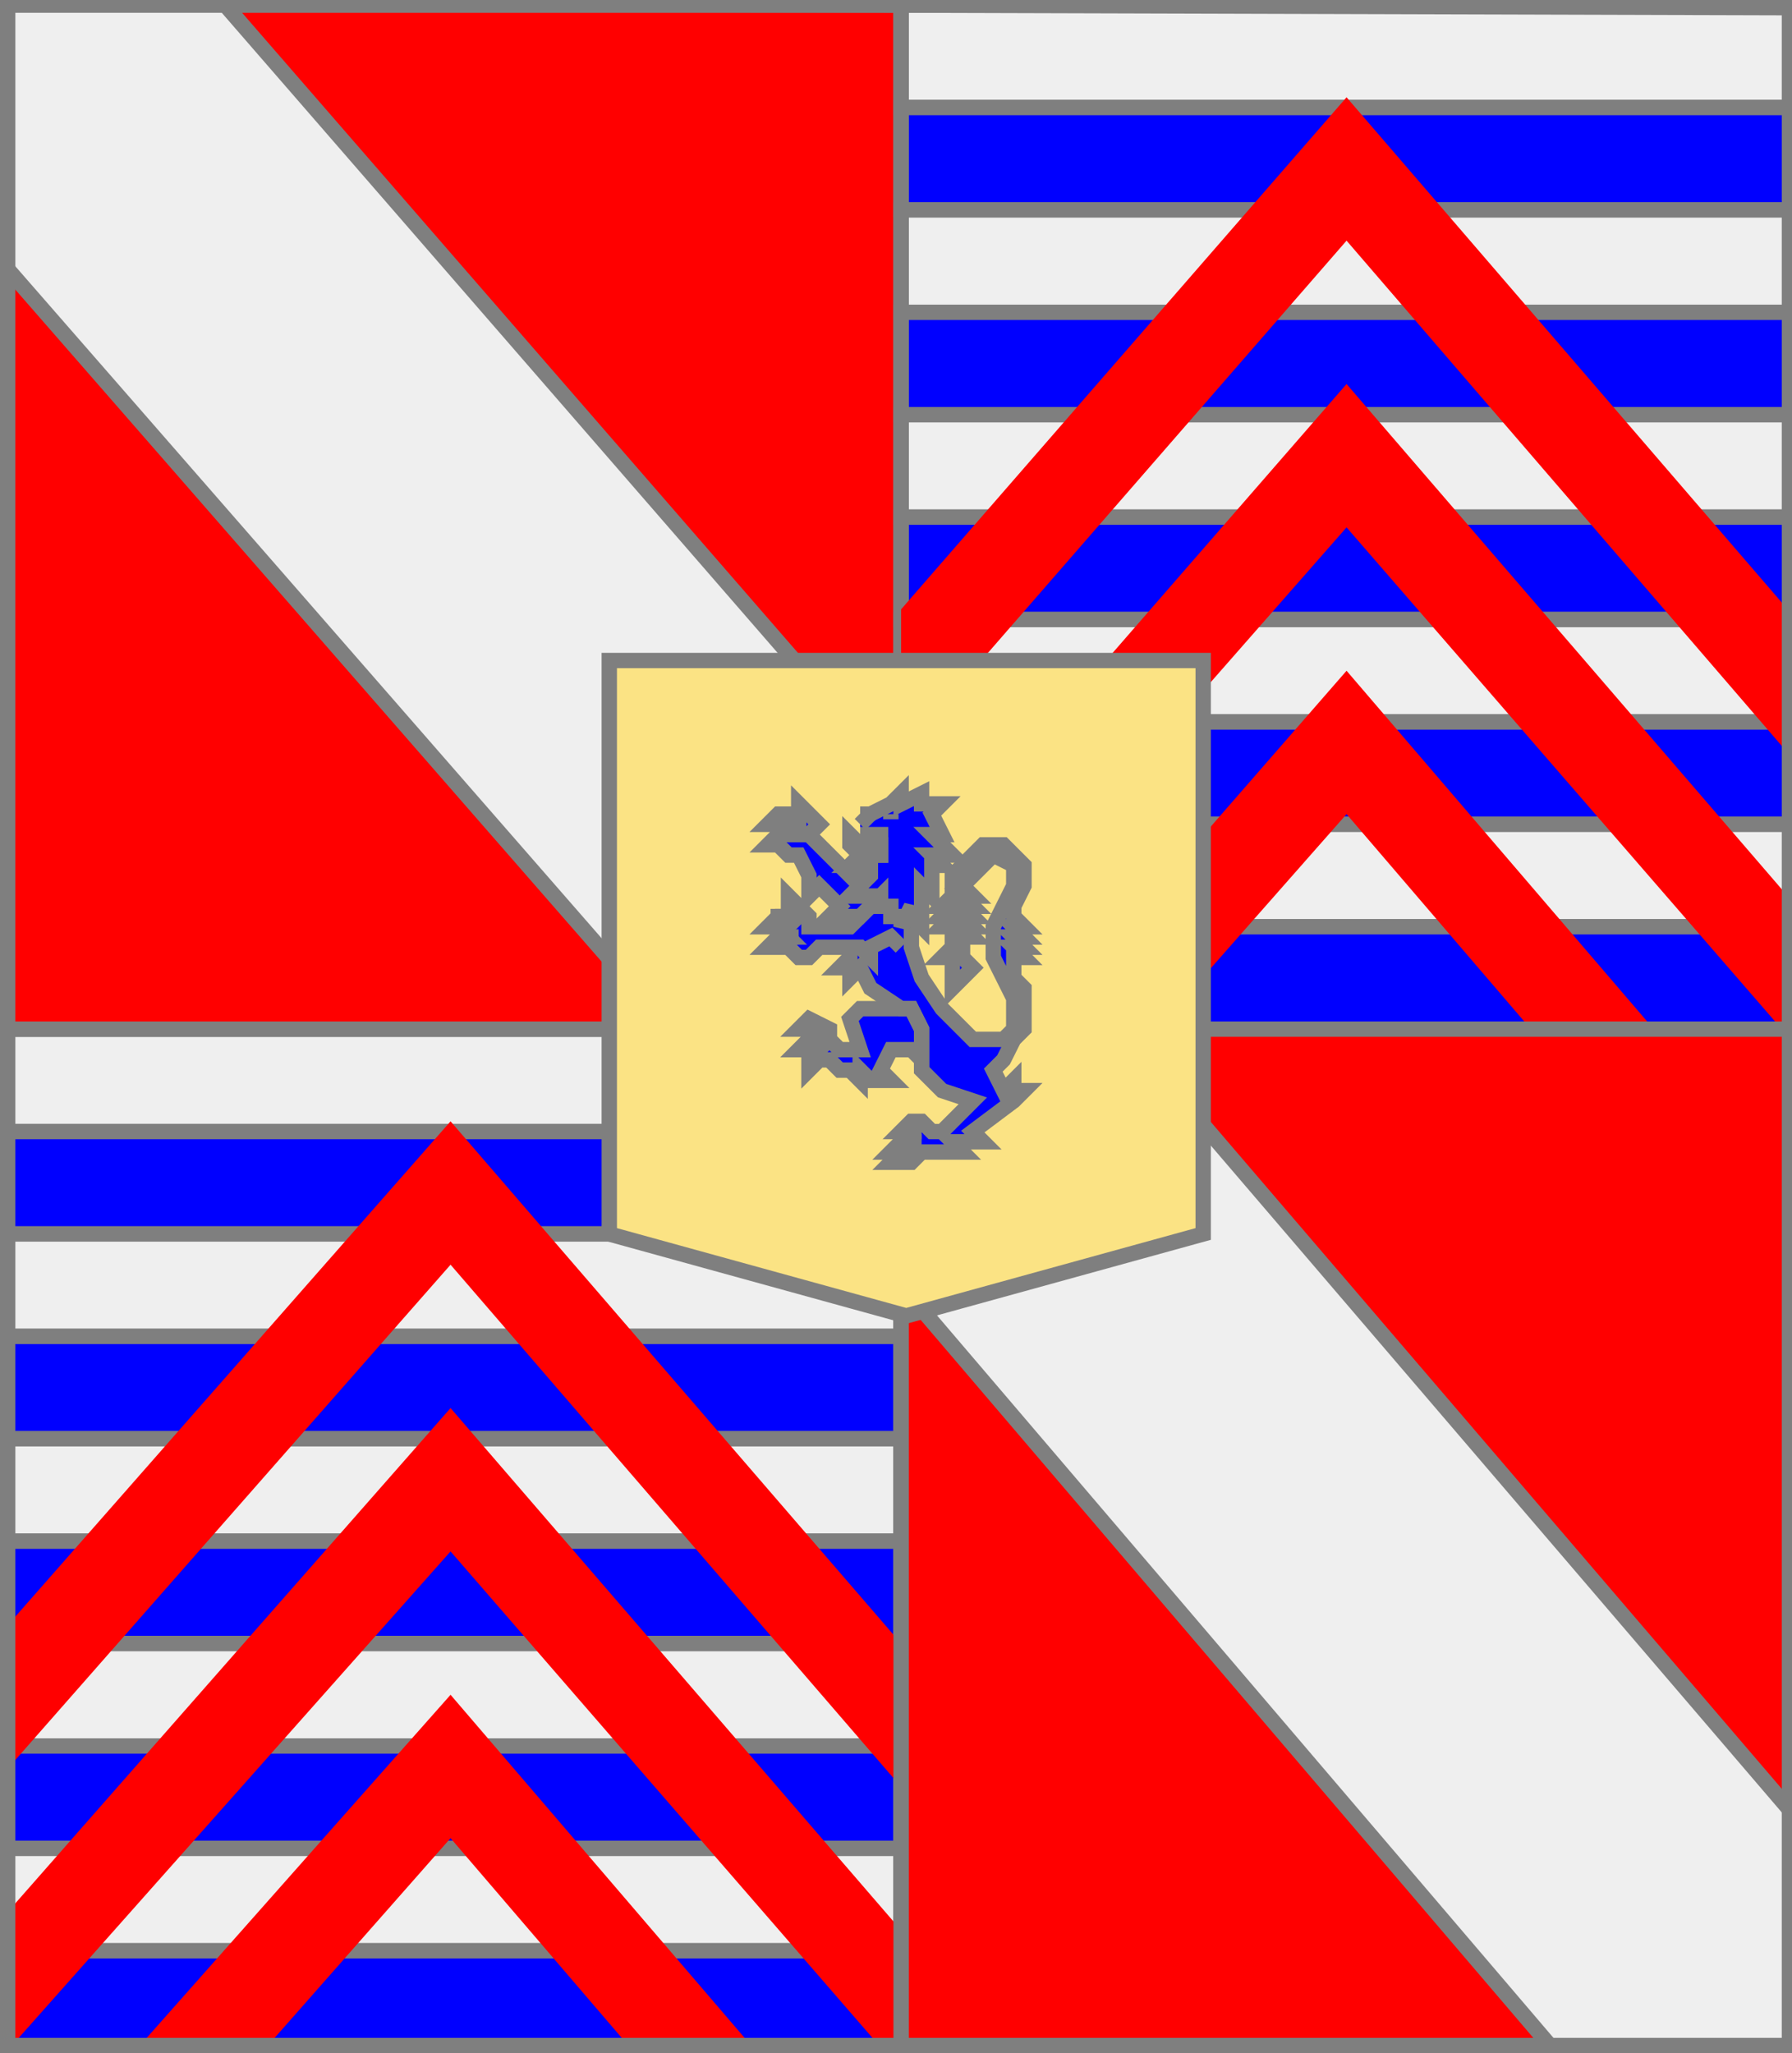 <?xml version="1.0" encoding="utf-8"?>
<!DOCTYPE svg PUBLIC "-//W3C//DTD SVG 20010904//EN"
                     "http://www.w3.org/TR/2001/REC-SVG-20010904/DTD/svg10.dtd">
<!-- (surLeTout (coupe (parti (gueules (bande argent)) 
                            (brochant (fasce 10 argent azur) 
                                      (3 (chevron gueules))))
                     (parti (brochant (fasce 10 argent azur) 
                                      (3 (chevron gueules)))
                            (gueules (bande argent))))
              (or (lion azur))) -->
<svg width="350" height="401"
     xml:lang="fr" xmlns="http://www.w3.org/2000/svg"
     xmlns:xlink="http://www.w3.org/1999/xlink">
<rect width="100%" height="100%" fill="#333333" stroke="none"/>
<g>
<g>
<polygon points="1,1 176,1 176,201 1,201 " fill="#ff0000"/>
<polygon points="1,1 176,1 176,201 1,201 " stroke="#7f7f7f" stroke-width="3" fill-opacity="0.0"/>
</g>
<g>
<polygon points="1,1 44,1 176,153 176,201 131,201 1,52 " fill="#efefef"/>
<polygon points="1,1 44,1 176,153 176,201 131,201 1,52 " stroke="#7f7f7f" stroke-width="3" fill-opacity="0.0"/>
</g>
</g>
<g>
<polygon points="176,1 350,1 350,21 176,21 " fill="#efefef"/>
<polygon points="176,1 350,1 350,21 176,21 " stroke="#7f7f7f" stroke-width="3" fill-opacity="0.0"/>
</g>
<g>
<polygon points="176,21 350,21 350,41 176,41 " fill="#0000ff"/>
<polygon points="176,21 350,21 350,41 176,41 " stroke="#7f7f7f" stroke-width="3" fill-opacity="0.0"/>
</g>
<g>
<polygon points="176,41 350,41 350,61 176,61 " fill="#efefef"/>
<polygon points="176,41 350,41 350,61 176,61 " stroke="#7f7f7f" stroke-width="3" fill-opacity="0.0"/>
</g>
<g>
<polygon points="176,61 350,61 350,81 176,81 " fill="#0000ff"/>
<polygon points="176,61 350,61 350,81 176,81 " stroke="#7f7f7f" stroke-width="3" fill-opacity="0.0"/>
</g>
<g>
<polygon points="176,81 350,81 350,101 176,101 " fill="#efefef"/>
<polygon points="176,81 350,81 350,101 176,101 " stroke="#7f7f7f" stroke-width="3" fill-opacity="0.0"/>
</g>
<g>
<polygon points="176,101 350,101 350,121 176,121 " fill="#0000ff"/>
<polygon points="176,101 350,101 350,121 176,121 " stroke="#7f7f7f" stroke-width="3" fill-opacity="0.0"/>
</g>
<g>
<polygon points="176,121 350,121 350,141 176,141 " fill="#efefef"/>
<polygon points="176,121 350,121 350,141 176,141 " stroke="#7f7f7f" stroke-width="3" fill-opacity="0.0"/>
</g>
<g>
<polygon points="176,141 350,141 350,161 176,161 " fill="#0000ff"/>
<polygon points="176,141 350,141 350,161 176,161 " stroke="#7f7f7f" stroke-width="3" fill-opacity="0.0"/>
</g>
<g>
<polygon points="176,161 350,161 350,181 176,181 " fill="#efefef"/>
<polygon points="176,161 350,161 350,181 176,181 " stroke="#7f7f7f" stroke-width="3" fill-opacity="0.0"/>
</g>
<g>
<polygon points="176,181 350,181 350,201 176,201 " fill="#0000ff"/>
<polygon points="176,181 350,181 350,201 176,201 " stroke="#7f7f7f" stroke-width="3" fill-opacity="0.0"/>
</g>
<g>
<g>
<polygon points="176,1 350,1 350,201 176,201 " fill="none"/>
<polygon points="176,1 350,1 350,201 176,201 " stroke="#7f7f7f" stroke-width="3" fill-opacity="0.0"/>
</g>
<g>
<polygon points="263,131 323,201 299,201 263,159 226,201 202,201 " fill="#ff0000"/>
<polygon points="263,75 350,176 350,201 348,201 263,103 177,201 176,201 176,175 " fill="#ff0000"/>
<polygon points="263,19 350,120 350,148 263,47 176,147 176,119 " fill="#ff0000"/>
</g>
</g>
<g>
<polygon points="1,201 176,201 176,221 1,221 " fill="#efefef"/>
<polygon points="1,201 176,201 176,221 1,221 " stroke="#7f7f7f" stroke-width="3" fill-opacity="0.0"/>
</g>
<g>
<polygon points="1,221 176,221 176,241 1,241 " fill="#0000ff"/>
<polygon points="1,221 176,221 176,241 1,241 " stroke="#7f7f7f" stroke-width="3" fill-opacity="0.0"/>
</g>
<g>
<polygon points="1,241 176,241 176,261 1,261 " fill="#efefef"/>
<polygon points="1,241 176,241 176,261 1,261 " stroke="#7f7f7f" stroke-width="3" fill-opacity="0.0"/>
</g>
<g>
<polygon points="1,261 176,261 176,281 1,281 " fill="#0000ff"/>
<polygon points="1,261 176,261 176,281 1,281 " stroke="#7f7f7f" stroke-width="3" fill-opacity="0.0"/>
</g>
<g>
<polygon points="1,281 176,281 176,301 1,301 " fill="#efefef"/>
<polygon points="1,281 176,281 176,301 1,301 " stroke="#7f7f7f" stroke-width="3" fill-opacity="0.0"/>
</g>
<g>
<polygon points="1,301 176,301 176,321 1,321 " fill="#0000ff"/>
<polygon points="1,301 176,301 176,321 1,321 " stroke="#7f7f7f" stroke-width="3" fill-opacity="0.0"/>
</g>
<g>
<polygon points="1,321 176,321 176,341 1,341 " fill="#efefef"/>
<polygon points="1,321 176,321 176,341 1,341 " stroke="#7f7f7f" stroke-width="3" fill-opacity="0.0"/>
</g>
<g>
<polygon points="1,341 176,341 176,361 1,361 " fill="#0000ff"/>
<polygon points="1,341 176,341 176,361 1,361 " stroke="#7f7f7f" stroke-width="3" fill-opacity="0.0"/>
</g>
<g>
<polygon points="1,361 176,361 176,381 1,381 " fill="#efefef"/>
<polygon points="1,361 176,361 176,381 1,381 " stroke="#7f7f7f" stroke-width="3" fill-opacity="0.0"/>
</g>
<g>
<polygon points="1,381 176,381 176,401 1,401 " fill="#0000ff"/>
<polygon points="1,381 176,381 176,401 1,401 " stroke="#7f7f7f" stroke-width="3" fill-opacity="0.0"/>
</g>
<g>
<g>
<polygon points="1,201 176,201 176,401 1,401 " fill="none"/>
<polygon points="1,201 176,201 176,401 1,401 " stroke="#7f7f7f" stroke-width="3" fill-opacity="0.0"/>
</g>
<g>
<polygon points="88,331 148,401 124,401 88,359 51,401 26,401 " fill="#ff0000"/>
<polygon points="88,275 176,377 176,401 173,401 88,303 1,401 1,374 " fill="#ff0000"/>
<polygon points="88,219 176,321 176,349 88,247 1,346 1,318 " fill="#ff0000"/>
</g>
</g>
<g>
<g>
<polygon points="176,201 350,201 350,400 176,401 " fill="#ff0000"/>
<polygon points="176,201 350,201 350,400 176,401 " stroke="#7f7f7f" stroke-width="3" fill-opacity="0.0"/>
</g>
<g>
<polygon points="176,201 219,201 350,354 350,400 304,401 176,251 " fill="#efefef"/>
<polygon points="176,201 219,201 350,354 350,400 304,401 176,251 " stroke="#7f7f7f" stroke-width="3" fill-opacity="0.0"/>
</g>
</g>
<g>
<g>
<polygon points="119,129 235,129 235,241 177,257 119,241 " fill="#fbe384"/>
<polygon points="119,129 235,129 235,241 177,257 119,241 " stroke="#7f7f7f" stroke-width="3" fill-opacity="0.0"/>
</g>
<g>
<g fill="#0000ff">
<polygon points="178,177 178,185 180,191 184,197 190,203 196,203 198,201 198,195 194,187 194,181 198,173 198,169 194,167 188,173 190,175 188,175 190,177 188,177 190,179 188,179 190,181 188,181 190,183 188,183 188,187 190,189 186,193 186,187 184,187 186,185 186,181 184,181 186,179 184,179 186,177 184,177 186,175 186,171 192,165 196,165 200,169 200,173 198,177 198,179 200,181 198,181 200,183 198,183 200,185 198,185 200,187 198,187 198,191 200,193 200,201 198,203 196,207 194,209 196,213 198,211 198,213 200,213 198,215 190,221 192,223 186,223 188,225 180,225 178,227 174,227 176,225 174,225 178,221 176,221 178,219 180,219 182,221 184,221 190,215 184,213 180,209 180,201 178,197 176,197 170,193 168,189 166,191 166,189 164,189 166,187 166,185 "/>
<polygon points="178,197 180,201 180,207 178,205 174,205 172,209 174,211 170,211 168,209 168,211 166,209 164,209 162,207 160,207 158,209 158,207 160,205 156,205 158,203 160,203 158,201 156,201 158,199 162,201 162,203 164,205 168,205 166,199 168,197 "/>
<polygon points="172,175 176,179 176,185 174,183 170,185 170,187 168,185 160,185 158,187 156,187 154,185 150,185 152,183 154,183 152,181 150,181 152,179 154,179 154,175 158,179 158,181 166,181 "/>
<polygon points="156,157 160,161 158,163 168,173 172,175 166,181 166,179 162,179 164,177 160,173 158,175 158,171 156,167 154,167 152,165 150,165 152,163 154,163 152,161 150,161 152,159 154,159 156,161 "/>
<path d="M 168,159 L 170,159 L 174,157 L 176,155 L 176,157 L 180,155 L 180,157 L 184,157 L 182,159 L 184,163 L 182,163 L 186,167 L 182,167 L 184,169 L 182,169 L 182,175 L 180,173 L 180,181 L 178,179 L 178,177 L 176,181 L 176,179 L 174,179 L 174,177 L 172,177 L 172,175 L 170,177 L 170,175 L 166,175 L 170,171 L 170,169 L 168,171 L 168,169 L 166,169 L 168,167 L 172,167 L 172,163 L 168,163 M 174,159 A 0,0 0 1,0 174,160 "/>
<polygon points="166,163 168,165 172,165 172,167 168,167 166,165 "/>
</g>
<path d="M 178,177 L 178,185 L 180,191 L 184,197 L 190,203 L 196,203 L 198,201 L 198,195 L 194,187 L 194,181 L 198,173 L 198,169 L 194,167 L 188,173 L 190,175 L 188,175 L 190,177 L 188,177 L 190,179 L 188,179 L 190,181 L 188,181 L 190,183 L 188,183 L 188,187 L 190,189 L 186,193 L 186,187 L 184,187 L 186,185 L 186,181 L 184,181 L 186,179 L 184,179 L 186,177 L 184,177 L 186,175 L 186,171 L 192,165 L 196,165 L 200,169 L 200,173 L 198,177 L 198,179 L 200,181 L 198,181 L 200,183 L 198,183 L 200,185 L 198,185 L 200,187 L 198,187 L 198,191 L 200,193 L 200,201 L 198,203 L 196,207 L 194,209 L 196,213 L 198,211 L 198,213 L 200,213 L 198,215 L 190,221 L 192,223 L 186,223 L 188,225 L 180,225 L 178,227 L 174,227 L 176,225 L 174,225 L 178,221 L 176,221 L 178,219 L 180,219 L 182,221 L 184,221 L 190,215 L 184,213 L 180,209 L 180,201 L 178,197 L 176,197 L 170,193 L 168,189 L 166,191 L 166,189 L 164,189 L 166,187 L 166,185 " fill="none" stroke="#7f7f7f" stroke-width="3" fill-opacity="0.0"/>
<path d="M 178,219 L 178,221 " fill="none" stroke="#7f7f7f" stroke-width="3" fill-opacity="0.0"/>
<path d="M 180,221 L 178,221 L 176,223 L 176,225 " fill="none" stroke="#7f7f7f" stroke-width="3" fill-opacity="0.0"/>
<path d="M 180,223 L 178,223 L 176,225 L 176,227 " fill="none" stroke="#7f7f7f" stroke-width="3" fill-opacity="0.0"/>
<polygon points="178,197 180,201 180,207 178,205 174,205 172,209 174,211 170,211 168,209 168,211 166,209 164,209 162,207 160,207 158,209 158,207 160,205 156,205 158,203 160,203 158,201 156,201 158,199 162,201 162,203 164,205 168,205 166,199 168,197 " stroke="#7f7f7f" stroke-width="3" fill-opacity="0.0"/>
<path d="M 158,199 L 158,201 " fill="none" stroke="#7f7f7f" stroke-width="3" fill-opacity="0.0"/>
<path d="M 158,203 L 158,205 " fill="none" stroke="#7f7f7f" stroke-width="3" fill-opacity="0.0"/>
<path d="M 158,207 L 160,207 " fill="none" stroke="#7f7f7f" stroke-width="3" fill-opacity="0.0"/>
<path d="M 176,185 L 174,183 L 170,185 L 170,187 L 168,185 L 160,185 L 158,187 L 156,187 L 154,185 L 150,185 L 152,183 L 154,183 L 152,181 L 150,181 L 152,179 L 154,179 L 154,175 L 158,179 L 158,181 L 166,181 L 172,175 " fill="none" stroke="#7f7f7f" stroke-width="3" fill-opacity="0.0"/>
<path d="M 154,177 L 156,177 " fill="none" stroke="#7f7f7f" stroke-width="3" fill-opacity="0.0"/>
<path d="M 156,181 L 154,179 L 152,179 L 152,181 " fill="none" stroke="#7f7f7f" stroke-width="3" fill-opacity="0.0"/>
<path d="M 156,183 L 152,183 L 152,185 " fill="none" stroke="#7f7f7f" stroke-width="3" fill-opacity="0.0"/>
<path d="M 166,181 L 166,179 L 162,179 L 164,177 L 160,173 L 158,175 L 158,171 L 156,167 L 154,167 L 152,165 L 150,165 L 152,163 L 154,163 L 152,161 L 150,161 L 152,159 L 154,159 L 156,161 L 156,157 L 160,161 L 158,163 L 168,173 " fill="none" stroke="#7f7f7f" stroke-width="3" fill-opacity="0.0"/>
<path d="M 156,159 L 158,159 " fill="none" stroke="#7f7f7f" stroke-width="3" fill-opacity="0.0"/>
<path d="M 152,159 L 152,161 " fill="none" stroke="#7f7f7f" stroke-width="3" fill-opacity="0.0"/>
<path d="M 152,159 L 152,161 " fill="none" stroke="#7f7f7f" stroke-width="3" fill-opacity="0.0"/>
<path d="M 168,159 L 170,159 L 174,157 L 176,155 L 176,157 L 180,155 L 180,157 L 184,157 L 182,159 L 184,163 L 182,163 L 186,167 L 182,167 L 184,169 L 182,169 L 182,175 L 180,173 L 180,181 L 178,179 L 178,177 L 176,181 L 176,179 L 174,179 L 174,177 L 172,177 L 172,175 L 170,177 L 170,175 L 166,175 L 170,171 L 170,169 L 168,171 L 168,169 L 166,169 L 168,167 L 172,167 L 172,163 L 168,163 M 174,159 A 0,0 0 1,0 174,160 " fill="none" stroke="#7f7f7f" stroke-width="3" fill-opacity="0.0"/>
<path d="M 170,159 L 168,161 " fill="none" stroke="#7f7f7f" stroke-width="3" fill-opacity="0.0"/>
<polygon points="166,163 168,165 172,165 172,167 168,167 166,165 " stroke="#7f7f7f" stroke-width="3" fill-opacity="0.0"/>
</g>
</g>
<polygon points="1,0 350,1 350,400 1,400 " stroke="#7f7f7f" stroke-width="4" fill-opacity="0.0"/>
</svg>
